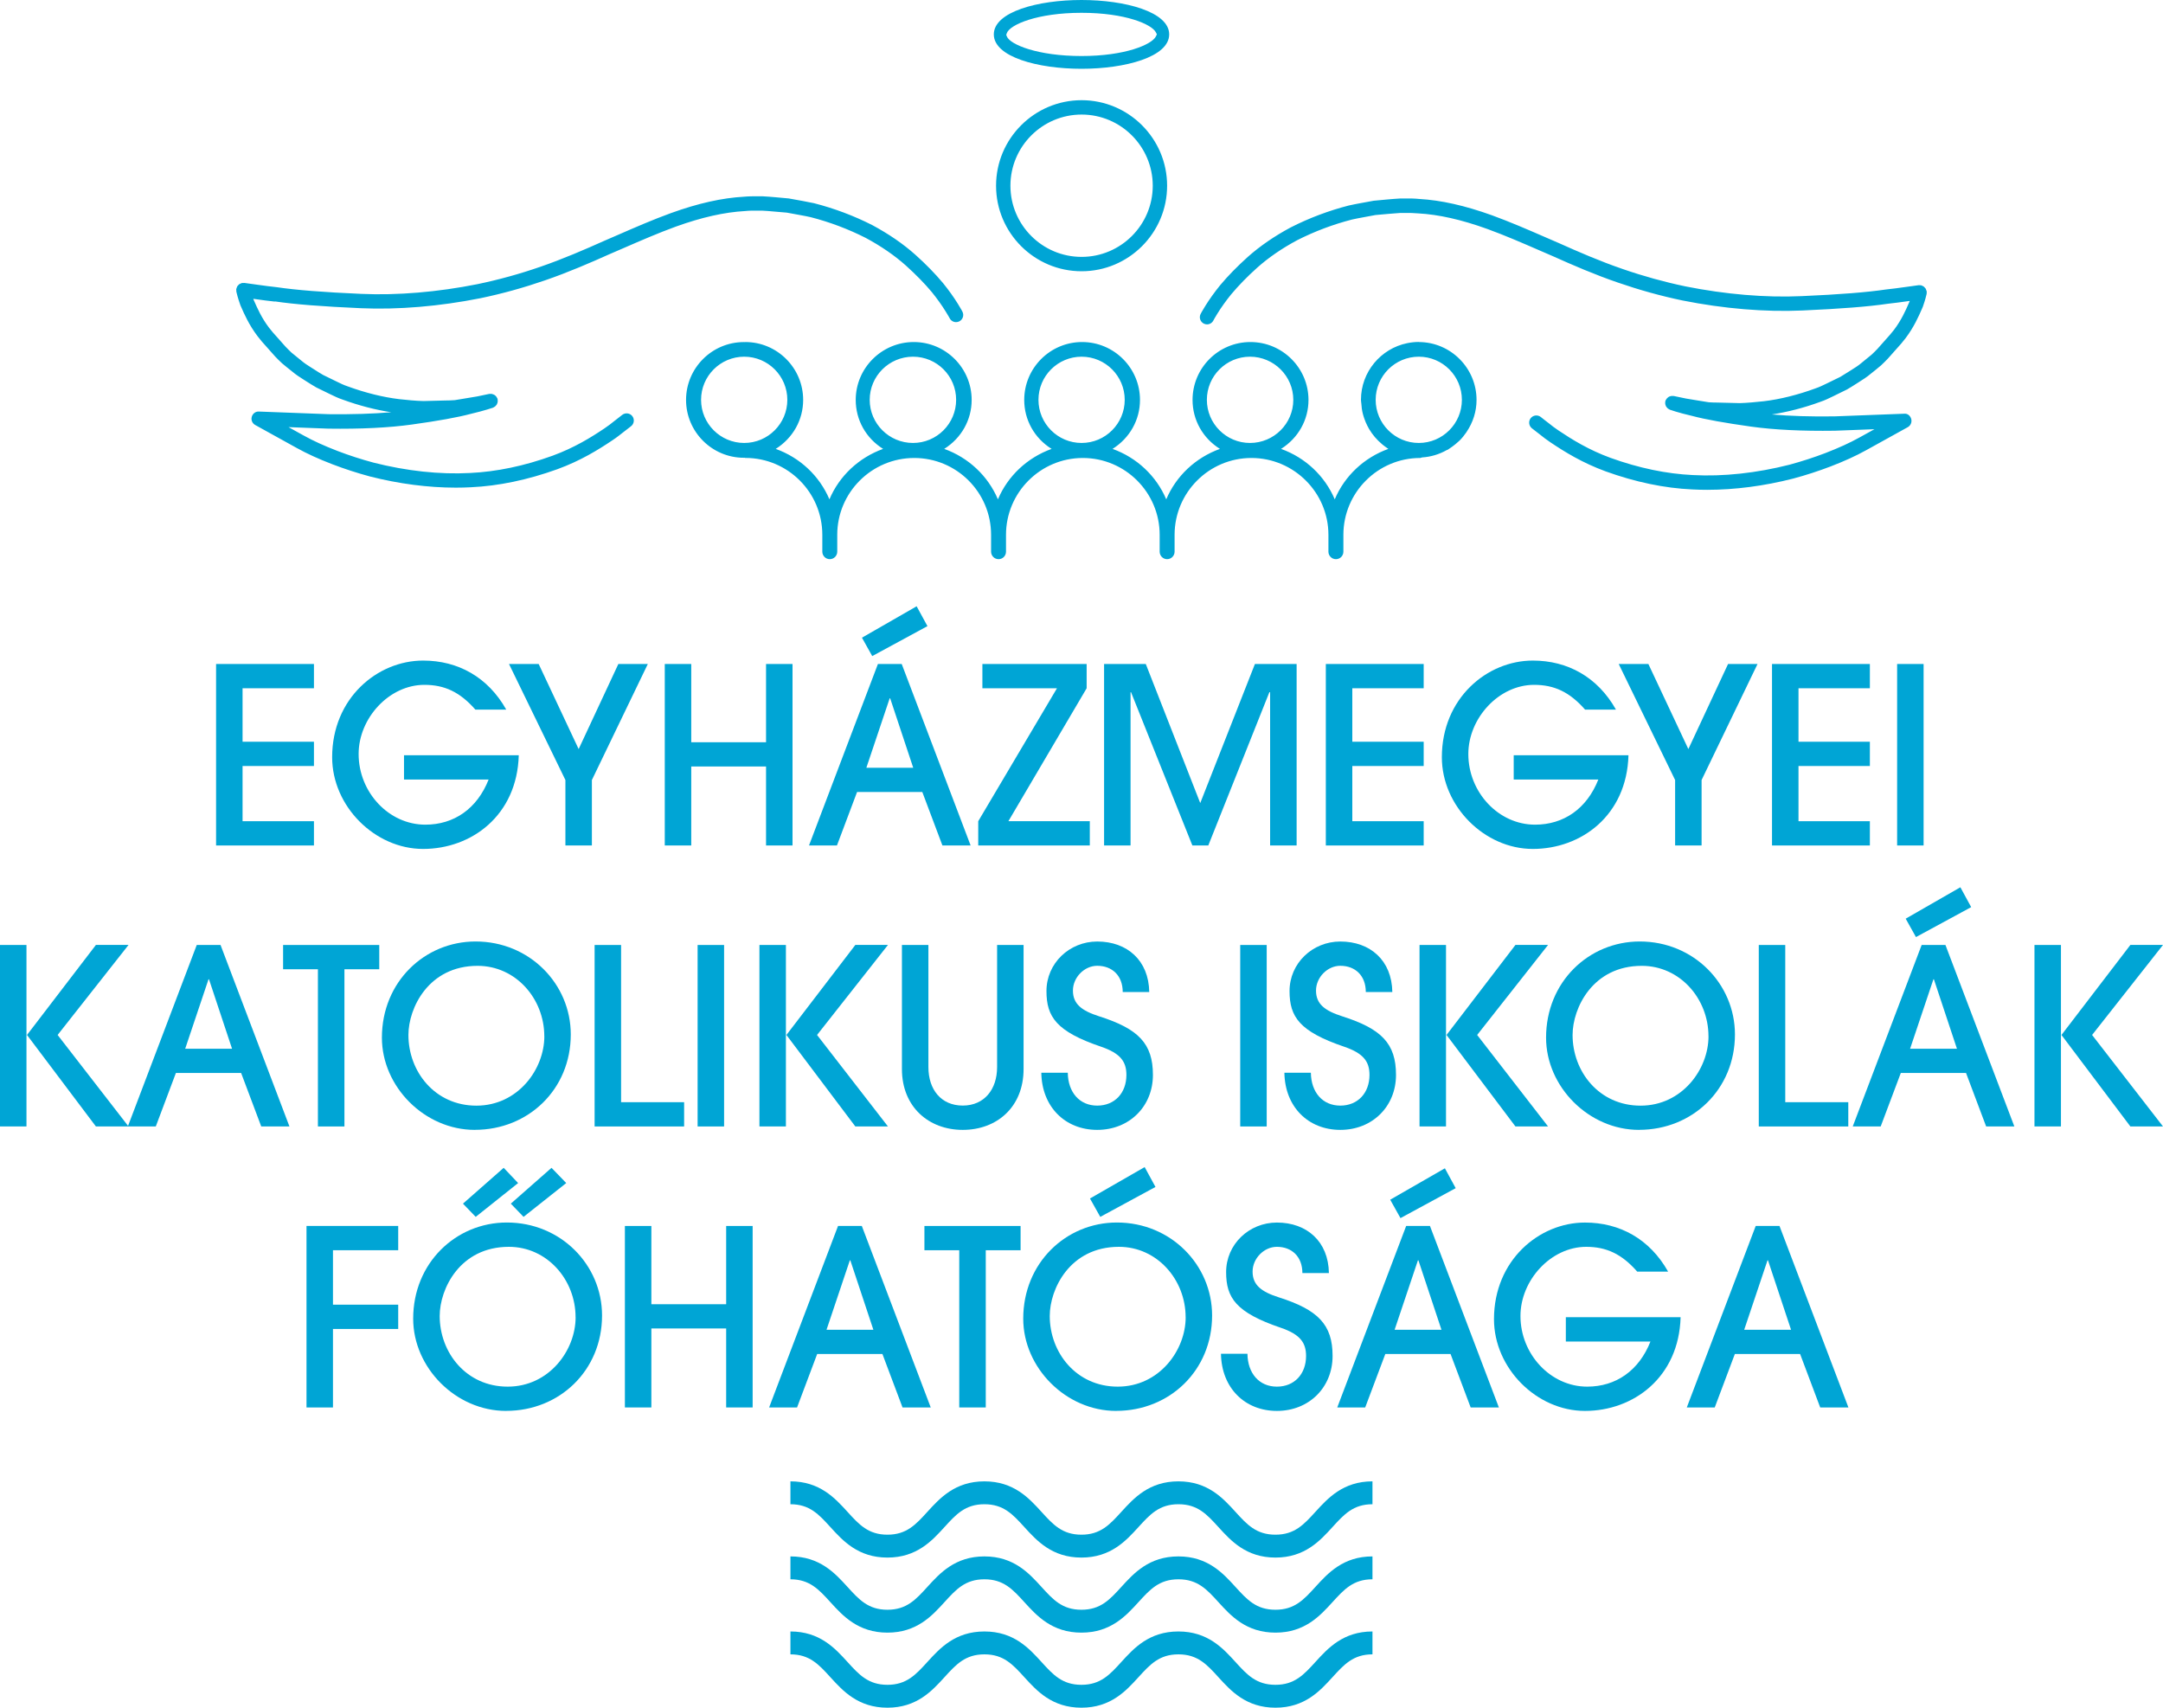 <?xml version="1.0" encoding="UTF-8"?>
<svg id="Layer_1" data-name="Layer 1" xmlns="http://www.w3.org/2000/svg" viewBox="0 0 500 394.73">
  <defs>
    <style>
      .cls-1 {
        fill: #00a5d5;
        stroke-width: 0px;
      }
    </style>
  </defs>
  <g>
    <path class="cls-1" d="M294.84,360.03c-6.78,0-10.32-3.9-13.17-7.03-2.69-2.96-4.82-5.3-9.26-5.3s-6.56,2.34-9.26,5.3c-2.85,3.13-6.39,7.03-13.17,7.03s-10.32-3.9-13.17-7.03c-2.69-2.96-4.82-5.3-9.25-5.3s-6.56,2.34-9.25,5.3c-2.85,3.13-6.39,7.03-13.17,7.03s-10.32-3.9-13.17-7.03c-2.69-2.96-4.82-5.3-9.25-5.3v-5.29c6.78,0,10.32,3.9,13.17,7.03,2.69,2.96,4.82,5.3,9.25,5.3s6.56-2.34,9.25-5.3c2.85-3.13,6.39-7.03,13.17-7.03s10.32,3.9,13.17,7.03c2.69,2.96,4.82,5.3,9.25,5.3s6.56-2.34,9.25-5.3c2.85-3.13,6.39-7.03,13.17-7.03s10.32,3.9,13.17,7.03c2.69,2.96,4.82,5.3,9.26,5.3s6.56-2.34,9.26-5.3c2.85-3.13,6.39-7.03,13.17-7.03v5.29c-4.44,0-6.56,2.34-9.26,5.3-2.85,3.13-6.39,7.03-13.17,7.03h0Z"/>
    <path class="cls-1" d="M294.84,377.38c-6.78,0-10.32-3.9-13.17-7.03-2.69-2.96-4.82-5.3-9.26-5.3s-6.56,2.34-9.26,5.3c-2.85,3.13-6.39,7.03-13.17,7.03s-10.32-3.9-13.17-7.03c-2.69-2.96-4.82-5.3-9.25-5.3s-6.56,2.34-9.25,5.3c-2.85,3.13-6.39,7.03-13.17,7.03s-10.32-3.9-13.17-7.03c-2.69-2.96-4.82-5.3-9.25-5.3v-5.29c6.78,0,10.32,3.9,13.17,7.03,2.69,2.96,4.82,5.3,9.25,5.3s6.56-2.34,9.25-5.3c2.85-3.13,6.39-7.03,13.17-7.03s10.32,3.9,13.17,7.03c2.69,2.96,4.82,5.3,9.25,5.3s6.56-2.34,9.25-5.3c2.85-3.13,6.39-7.03,13.17-7.03s10.32,3.9,13.17,7.03c2.69,2.96,4.82,5.3,9.26,5.3s6.56-2.34,9.26-5.3c2.85-3.13,6.39-7.03,13.17-7.03v5.29c-4.44,0-6.56,2.34-9.26,5.3-2.85,3.13-6.39,7.03-13.17,7.03h0Z"/>
    <path class="cls-1" d="M294.84,394.73c-6.78,0-10.32-3.9-13.17-7.03-2.69-2.96-4.82-5.3-9.26-5.3s-6.56,2.34-9.26,5.3c-2.85,3.13-6.39,7.03-13.17,7.03s-10.32-3.9-13.17-7.03c-2.69-2.96-4.82-5.3-9.25-5.3s-6.56,2.34-9.25,5.3c-2.85,3.13-6.39,7.03-13.17,7.03s-10.32-3.9-13.17-7.03c-2.69-2.96-4.82-5.3-9.25-5.3v-5.29c6.78,0,10.32,3.9,13.17,7.03,2.69,2.96,4.82,5.3,9.25,5.3s6.56-2.34,9.25-5.3c2.85-3.13,6.39-7.03,13.17-7.03s10.32,3.9,13.17,7.03c2.69,2.96,4.82,5.3,9.25,5.3s6.56-2.34,9.25-5.3c2.85-3.13,6.39-7.03,13.17-7.03s10.32,3.9,13.17,7.03c2.69,2.96,4.82,5.3,9.26,5.3s6.56-2.34,9.26-5.3c2.85-3.13,6.39-7.03,13.17-7.03v5.29c-4.44,0-6.56,2.34-9.26,5.3-2.85,3.13-6.39,7.03-13.17,7.03h0Z"/>
  </g>
  <g>
    <path class="cls-1" d="M49.95,195.43v-41.95h22.62v5.61h-16.5v12.36h16.5v5.61h-16.5v12.76h16.5v5.61h-22.62Z"/>
    <path class="cls-1" d="M93.39,180.18v-5.61h26.53c-.4,13.95-10.94,21.66-22.11,21.66s-21.03-9.87-21.03-21.2c0-13.61,10.43-22.34,21.03-22.34,8.05,0,14.97,3.8,19.22,11.34h-7.14c-3.57-4.08-7.14-5.73-11.79-5.73-8.16,0-15.2,7.71-15.2,15.99,0,8.84,6.97,16.33,15.42,16.33,6.63,0,11.96-3.68,14.63-10.43h-19.56Z"/>
    <path class="cls-1" d="M130.7,195.43v-15.13l-13.04-26.82h6.86l9.24,19.67,9.18-19.67h6.81l-12.93,26.82v15.13h-6.12,0Z"/>
    <path class="cls-1" d="M177.08,195.43v-18.26h-17.29v18.26h-6.12v-41.95h6.12v18.09h17.29v-18.09h6.12v41.95h-6.12Z"/>
    <path class="cls-1" d="M217.85,195.43l-4.65-12.36h-15.08l-4.65,12.36h-6.46l15.93-41.95h5.5l15.93,41.95h-6.52,0ZM201.63,151.66l-2.38-4.26,12.64-7.26,2.5,4.59-12.76,6.92ZM205.77,161.41h-.11l-5.39,16.05h10.83l-5.33-16.05Z"/>
    <path class="cls-1" d="M226.13,195.43v-5.61l18.2-30.73h-17.24v-5.61h24.1v5.61l-18.09,30.73h18.82v5.61h-25.8Z"/>
    <path class="cls-1" d="M293.6,195.43v-35.43h-.17l-14.12,35.43h-3.68l-14.18-35.43h-.11v35.43h-6.12v-41.95h9.64l12.59,32.15,12.64-32.15h9.64v41.95h-6.12,0Z"/>
    <path class="cls-1" d="M306.48,195.43v-41.95h22.62v5.61h-16.5v12.36h16.5v5.61h-16.5v12.76h16.5v5.61h-22.62Z"/>
    <path class="cls-1" d="M349.91,180.18v-5.61h26.53c-.4,13.95-10.94,21.66-22.11,21.66s-21.03-9.87-21.03-21.2c0-13.61,10.43-22.34,21.03-22.34,8.05,0,14.97,3.8,19.22,11.34h-7.14c-3.57-4.08-7.14-5.73-11.79-5.73-8.16,0-15.2,7.71-15.2,15.99,0,8.84,6.97,16.33,15.42,16.33,6.63,0,11.96-3.68,14.63-10.43h-19.56,0Z"/>
    <path class="cls-1" d="M387.22,195.43v-15.13l-13.04-26.82h6.86l9.24,19.67,9.18-19.67h6.81l-12.93,26.82v15.13h-6.12,0Z"/>
    <path class="cls-1" d="M409.62,195.43v-41.95h22.62v5.61h-16.5v12.36h16.5v5.61h-16.5v12.76h16.5v5.61h-22.62Z"/>
    <path class="cls-1" d="M438.54,195.43v-41.95h6.12v41.95h-6.12Z"/>
    <path class="cls-1" d="M0,260.38v-41.95h6.12v41.95H0ZM22.17,260.38l-15.93-21.15,15.93-20.81h7.54l-16.39,20.81,16.39,21.15h-7.54Z"/>
    <path class="cls-1" d="M60.39,260.38l-4.65-12.36h-15.08l-4.65,12.36h-6.46l15.93-41.95h5.5l15.93,41.95h-6.52,0ZM48.31,226.36h-.11l-5.39,16.05h10.83s-5.33-16.05-5.33-16.05Z"/>
    <path class="cls-1" d="M73.49,260.38v-36.34h-8.05v-5.61h22.23v5.61h-8.05v36.34h-6.12Z"/>
    <path class="cls-1" d="M109.77,261.17c-11.62,0-21.49-9.98-21.49-21.32,0-12.87,9.86-22.23,21.66-22.23,12.47,0,22,9.81,22,21.49,0,12.7-9.81,22.05-22.17,22.05ZM125.82,239.52c0-8.67-6.58-16.27-15.42-16.27-11.34,0-15.99,9.75-15.99,15.99,0,8.45,6.12,16.33,15.71,16.33s15.71-8.39,15.71-16.05h0Z"/>
    <path class="cls-1" d="M137.45,260.38v-41.95h6.12v36.34h14.57v5.61h-20.69Z"/>
    <path class="cls-1" d="M161.26,260.38v-41.95h6.12v41.95h-6.12Z"/>
    <path class="cls-1" d="M175.55,260.38v-41.95h6.12v41.95h-6.12ZM197.72,260.38l-15.93-21.15,15.93-20.81h7.54l-16.39,20.81,16.39,21.15h-7.54Z"/>
    <path class="cls-1" d="M230.49,218.42h6.12v28.69c0,8.79-6.18,14.06-14.06,14.06s-14.06-5.33-14.06-14.06v-28.69h6.12v28.23c0,5.22,2.95,8.9,7.94,8.9s7.94-3.74,7.94-8.9v-28.23h0Z"/>
    <path class="cls-1" d="M259.53,229.31c0-3.8-2.44-6.07-5.9-6.07-2.95,0-5.61,2.66-5.61,5.73s1.98,4.65,6.07,5.95c9.07,2.89,12.42,6.29,12.42,13.55s-5.44,12.7-12.87,12.7-12.81-5.33-12.93-13.21h6.12c.06,4.54,2.72,7.6,6.8,7.6s6.75-2.95,6.75-7.09c0-3.06-1.36-4.99-5.84-6.52-10.37-3.52-12.64-6.92-12.64-12.87,0-6.4,5.27-11.45,11.74-11.45,6.92,0,11.91,4.37,12.02,11.68h-6.12Z"/>
    <path class="cls-1" d="M286.69,260.38v-41.95h6.12v41.95h-6.12Z"/>
    <path class="cls-1" d="M315.72,229.31c0-3.8-2.44-6.07-5.9-6.07-2.95,0-5.61,2.66-5.61,5.73s1.98,4.65,6.07,5.95c9.07,2.89,12.42,6.29,12.42,13.55s-5.44,12.7-12.87,12.7-12.81-5.33-12.93-13.21h6.12c.06,4.54,2.72,7.6,6.8,7.6s6.75-2.95,6.75-7.09c0-3.06-1.36-4.99-5.84-6.52-10.37-3.52-12.64-6.92-12.64-12.87,0-6.4,5.27-11.45,11.74-11.45,6.92,0,11.91,4.37,12.02,11.68h-6.12,0Z"/>
    <path class="cls-1" d="M328.14,260.38v-41.95h6.12v41.95h-6.12ZM350.31,260.38l-15.93-21.15,15.93-20.81h7.54l-16.39,20.81,16.39,21.15h-7.54Z"/>
    <path class="cls-1" d="M378.88,261.17c-11.62,0-21.49-9.98-21.49-21.32,0-12.87,9.86-22.23,21.66-22.23,12.47,0,22,9.81,22,21.49,0,12.7-9.81,22.05-22.17,22.05h0ZM394.93,239.52c0-8.67-6.58-16.27-15.42-16.27-11.34,0-15.99,9.75-15.99,15.99,0,8.45,6.12,16.33,15.71,16.33s15.71-8.39,15.71-16.05h0Z"/>
    <path class="cls-1" d="M406.56,260.38v-41.95h6.12v36.34h14.57v5.61h-20.69Z"/>
    <path class="cls-1" d="M459.12,260.38l-4.65-12.36h-15.08l-4.65,12.36h-6.46l15.93-41.95h5.5l15.93,41.95h-6.52,0ZM442.9,216.61l-2.38-4.26,12.64-7.26,2.5,4.59-12.76,6.92h0ZM447.04,226.36h-.11l-5.39,16.05h10.83l-5.33-16.05Z"/>
    <path class="cls-1" d="M470.29,260.38v-41.95h6.12v41.95h-6.12ZM492.46,260.38l-15.93-21.15,15.93-20.81h7.54l-16.39,20.81,16.39,21.15h-7.54Z"/>
    <path class="cls-1" d="M70.85,325.33v-41.95h21.2v5.61h-15.08v12.59h15.08v5.61h-15.08v18.14s-6.12,0-6.12,0Z"/>
    <path class="cls-1" d="M117,326.13c-11.62,0-21.49-9.98-21.49-21.32,0-12.87,9.86-22.23,21.66-22.23,12.47,0,22,9.81,22,21.49,0,12.7-9.81,22.05-22.17,22.05ZM133.05,304.47c0-8.67-6.58-16.27-15.42-16.27-11.34,0-15.99,9.75-15.99,15.99,0,8.45,6.12,16.33,15.71,16.33s15.71-8.39,15.71-16.05h0ZM109.97,281.28l-2.95-3.06,9.41-8.28,3.34,3.52-9.81,7.82h0ZM121.03,281.28l-2.95-3.06,9.41-8.28,3.4,3.52-9.87,7.82h0Z"/>
    <path class="cls-1" d="M167.86,325.33v-18.26h-17.29v18.26h-6.12v-41.95h6.12v18.09h17.29v-18.09h6.12v41.95h-6.12Z"/>
    <path class="cls-1" d="M208.63,325.33l-4.65-12.36h-15.08l-4.65,12.36h-6.46l15.93-41.95h5.5l15.93,41.95h-6.52,0ZM196.56,291.32h-.11l-5.39,16.05h10.83l-5.33-16.05Z"/>
    <path class="cls-1" d="M221.74,325.33v-36.34h-8.05v-5.61h22.23v5.61h-8.05v36.34h-6.12Z"/>
    <path class="cls-1" d="M258.02,326.13c-11.62,0-21.49-9.98-21.49-21.32,0-12.87,9.86-22.23,21.66-22.23,12.47,0,22,9.81,22,21.49,0,12.7-9.81,22.05-22.17,22.05h0ZM274.07,304.47c0-8.67-6.58-16.27-15.42-16.27-11.34,0-15.99,9.75-15.99,15.99,0,8.45,6.12,16.33,15.71,16.33s15.71-8.39,15.71-16.05h0ZM254.34,281.28l-2.38-4.25,12.64-7.26,2.5,4.59-12.76,6.92h0Z"/>
    <path class="cls-1" d="M301.06,294.27c0-3.8-2.44-6.07-5.9-6.07-2.95,0-5.61,2.66-5.61,5.73s1.98,4.65,6.07,5.95c9.07,2.89,12.42,6.29,12.42,13.55s-5.44,12.7-12.87,12.7-12.81-5.33-12.93-13.21h6.12c.06,4.54,2.72,7.6,6.8,7.6s6.75-2.95,6.75-7.09c0-3.06-1.36-4.99-5.84-6.52-10.37-3.52-12.64-6.92-12.64-12.87,0-6.4,5.27-11.45,11.74-11.45,6.92,0,11.91,4.37,12.02,11.68h-6.12,0Z"/>
    <path class="cls-1" d="M339.96,325.33l-4.65-12.36h-15.08l-4.65,12.36h-6.46l15.93-41.95h5.5l15.93,41.95h-6.52,0ZM323.74,281.57l-2.38-4.26,12.64-7.26,2.5,4.59-12.76,6.92ZM327.88,291.32h-.11l-5.39,16.05h10.83l-5.33-16.05Z"/>
    <path class="cls-1" d="M361.96,310.08v-5.61h26.53c-.4,13.95-10.94,21.66-22.11,21.66s-21.03-9.87-21.03-21.2c0-13.61,10.43-22.34,21.03-22.34,8.05,0,14.97,3.8,19.22,11.34h-7.14c-3.57-4.08-7.14-5.73-11.79-5.73-8.16,0-15.2,7.71-15.2,15.99,0,8.84,6.97,16.33,15.42,16.33,6.63,0,11.96-3.68,14.63-10.43h-19.56,0Z"/>
    <path class="cls-1" d="M420.76,325.33l-4.65-12.36h-15.08l-4.65,12.36h-6.46l15.93-41.95h5.5l15.93,41.95h-6.52,0ZM408.69,291.32h-.11l-5.39,16.05h10.83l-5.33-16.05Z"/>
  </g>
  <path class="cls-1" d="M250,0c-10.07,0-20.27,2.73-20.27,7.95s10.2,7.95,20.27,7.95,20.27-2.73,20.27-7.95S260.07,0,250,0ZM267.17,8.46c-.92,1.81-7.01,4.49-17.17,4.49s-16.5-2.66-17.24-4.5l-.16-.39.14-.4c.69-1.97,7.07-4.7,17.26-4.7s16.24,2.68,17.17,4.48l.26.5-.26.51h0Z"/>
  <path class="cls-1" d="M328.01,79.04c-.93,0-1.83.1-2.71.28-6.1,1.24-10.7,6.64-10.7,13.1,0,.31.07.6.09.9.03.38.06.76.11,1.14.06.4.13.78.23,1.17.1.4.23.78.36,1.17.2.56.42,1.1.69,1.62.13.26.27.51.41.76.79,1.33,1.79,2.49,2.97,3.48.05.04.1.08.15.13.43.34.86.67,1.32.97-5.62,2.03-10.1,6.24-12.39,11.66-2.3-5.42-6.79-9.64-12.41-11.66,3.98-2.51,6.34-6.71,6.34-11.32,0-7.38-6.02-13.38-13.42-13.38s-13.38,6-13.38,13.38c0,4.63,2.36,8.84,6.33,11.32-5.63,2.03-10.12,6.25-12.41,11.66-2.3-5.42-6.79-9.64-12.41-11.66,3.98-2.51,6.34-6.71,6.34-11.32,0-7.38-6-13.38-13.38-13.38s-13.38,6-13.38,13.38c0,4.63,2.36,8.84,6.33,11.32-5.63,2.03-10.12,6.25-12.41,11.66-2.3-5.42-6.79-9.64-12.41-11.66,3.98-2.51,6.34-6.71,6.34-11.32,0-7.38-6-13.38-13.38-13.38s-13.42,6-13.42,13.38c0,4.63,2.36,8.84,6.33,11.32-5.63,2.03-10.12,6.25-12.41,11.66-2.3-5.42-6.79-9.64-12.41-11.66,3.98-2.51,6.34-6.71,6.34-11.32,0-7.38-6-13.38-13.38-13.38-.07,0-.13.02-.2.02-.04,0-.08-.01-.12-.01-7.37,0-13.37,6-13.37,13.37s6,13.37,13.37,13.37c.04,0,.08-.01.13-.01l.19.05h.05c9.79,0,17.76,7.97,17.76,17.77v3.9c0,.95.77,1.73,1.72,1.73s1.73-.77,1.73-1.73v-3.9c0-9.79,7.98-17.76,17.8-17.76s17.76,7.97,17.76,17.76v3.9c0,.95.77,1.73,1.73,1.73s1.72-.77,1.72-1.73v-3.9c0-9.79,7.97-17.76,17.76-17.76s17.76,7.97,17.76,17.76v3.9c0,.95.77,1.73,1.72,1.73s1.73-.77,1.73-1.73v-3.9c0-9.79,7.97-17.76,17.76-17.76s17.8,7.97,17.8,17.76v3.9c0,.95.77,1.73,1.73,1.73s1.73-.77,1.73-1.73v-3.9c0-9.79,7.97-17.76,17.76-17.76l.45-.13c2.05-.13,3.97-.73,5.67-1.69l.19-.06.04-.02c.12-.07.23-.16.34-.23.26-.16.5-.33.74-.51.47-.34.92-.71,1.34-1.1.11-.1.22-.19.33-.29.57-.57,1.07-1.19,1.52-1.84.04-.06.07-.11.11-.17,1.46-2.16,2.29-4.69,2.29-7.38,0-7.38-6-13.38-13.38-13.38h0ZM172.03,102.39c-5.5,0-9.97-4.47-9.97-9.97s4.47-9.97,9.97-9.97,9.97,4.47,9.97,9.97-4.47,9.97-9.97,9.97ZM211.05,102.39c-5.52,0-10.01-4.47-10.01-9.97s4.49-9.97,10.01-9.97,9.97,4.47,9.97,9.97-4.47,9.97-9.97,9.97ZM250.02,102.39c-5.5,0-9.97-4.47-9.97-9.97s4.47-9.97,9.97-9.97,9.97,4.47,9.97,9.97-4.47,9.97-9.97,9.97h0ZM288.95,102.39c-5.5,0-9.97-4.47-9.97-9.97s4.47-9.97,9.97-9.97,10.01,4.47,10.01,9.97-4.49,9.97-10.01,9.97ZM327.97,102.39c-5.5,0-9.97-4.47-9.97-9.97s4.47-9.97,9.97-9.97,9.96,4.47,9.96,9.97-4.47,9.97-9.96,9.97ZM250.02,62.7c10.9,0,19.77-8.87,19.77-19.77s-8.87-19.77-19.77-19.77-19.77,8.87-19.77,19.77,8.87,19.77,19.77,19.77ZM250.02,26.48c9.07,0,16.45,7.38,16.45,16.45s-7.38,16.45-16.45,16.45-16.45-7.38-16.45-16.45,7.38-16.45,16.45-16.45h0ZM63.55,69.67c4.47.67,10.97,1.18,19.86,1.57,8.6.38,18.16-.42,27.65-2.31,5.02-1.04,10.04-2.44,14.93-4.13,5.32-1.83,10.56-4.1,14.95-6.07l3.29-1.42c3.88-1.69,7.89-3.43,11.97-4.92,6-2.16,11.23-3.34,16.07-3.61.94-.1,1.89-.1,2.83-.09h1.07c.95.04,1.88.13,2.8.21l2.92.25,3.05.56c.85.16,1.69.31,2.46.49,4.41,1.13,8.69,2.75,12.7,4.78,3.54,1.9,6.67,4.05,9.28,6.38,2.31,2.08,4.35,4.16,6.02,6.16,1.22,1.51,2.29,3.01,3.19,4.46.61.97.9,1.53.93,1.57.29.58.87.91,1.48.91.25,0,.5-.06.74-.17.82-.41,1.15-1.4.75-2.22,0,0-.33-.68-1.08-1.86-.96-1.55-2.11-3.16-3.44-4.8-1.8-2.15-3.94-4.35-6.38-6.53-2.81-2.51-6.15-4.8-9.96-6.85-4.26-2.16-8.77-3.86-13.46-5.06-.86-.19-1.74-.36-2.64-.52l-3.21-.58-3.07-.28c-.96-.08-1.93-.17-3.03-.22h-1.12c-1.03,0-2.09,0-3.1.1-5.09.28-10.63,1.52-16.94,3.8-4.18,1.52-8.24,3.29-12.16,5l-3.3,1.43c-4.35,1.95-9.5,4.18-14.7,5.97-4.76,1.65-9.65,3-14.52,4.01-9.21,1.84-18.5,2.62-26.84,2.25-8.78-.38-15.16-.89-19.59-1.55-1.56-.16-2.89-.35-3.98-.5-.58-.08-1.09-.15-1.52-.21l-1.97-.27c-.09-.01-.18.02-.27.02-.09,0-.18-.02-.28,0-.02,0-.04.02-.06.02-.11.03-.2.08-.31.13-.09.04-.19.08-.28.14-.09.07-.16.15-.23.24-.07.07-.14.13-.19.21-.06.09-.09.21-.13.32-.03.09-.08.18-.1.28,0,.02-.02.04-.02.06-.02.11.01.21.02.32,0,.08-.02.15,0,.23,0,0,.02.07.02.1,0,0,0,.01,0,.02.06.28.3,1.3.91,3.04l.17.39c.73,1.67,1.84,4.2,3.79,6.77.31.4.64.8.98,1.22l3.11,3.5c.49.51,1,1.03,1.59,1.57.77.64,1.56,1.29,2.32,1.88.85.73,1.75,1.31,2.75,1.94l.61.39c.71.45,1.42.9,2.26,1.38l3.22,1.57c.91.44,1.85.9,2.83,1.22,3.79,1.39,7.64,2.38,11.25,2.93-4.23.36-9.08.51-14.46.45l-16.12-.61c-.76-.06-1.46.47-1.66,1.21-.21.74.12,1.53.8,1.9l9.63,5.33c2.37,1.31,4.9,2.47,8.19,3.74,2.77,1.06,5.68,2.01,8.68,2.82,6.71,1.71,13.51,2.59,19.87,2.59,1.16,0,2.31-.03,3.44-.09,6.43-.29,13.17-1.7,20.05-4.18,5.36-1.96,9.45-4.49,12.72-6.69.99-.65,1.78-1.29,2.43-1.8.28-.22.53-.42.79-.61l1.07-.83c.72-.56.86-1.6.3-2.33-.57-.73-1.6-.85-2.33-.3l-1.05.82c-.25.19-.53.41-.85.66-.58.47-1.3,1.04-2.2,1.64-3.12,2.1-6.99,4.49-12.02,6.33-6.55,2.37-12.97,3.71-19.08,3.99-6.97.38-14.71-.46-22.31-2.4-2.87-.77-5.67-1.68-8.33-2.7-3.15-1.22-5.55-2.31-7.78-3.55l-3.53-1.95,9.19.35c7.53.11,14.02-.21,19.32-.95,6.13-.85,10.59-1.66,13.56-2.45,3.28-.77,5.14-1.43,5.22-1.45.08-.03.13-.08.2-.12.09-.05.17-.09.25-.15.1-.08.17-.16.25-.26.06-.07.11-.13.16-.21.06-.11.1-.22.14-.34.03-.08.05-.16.06-.25.02-.13.01-.25,0-.39,0-.06.01-.12,0-.18,0-.03-.03-.06-.04-.09-.01-.04,0-.09-.02-.13-.03-.08-.09-.14-.13-.22-.04-.08-.08-.16-.14-.23-.08-.11-.18-.19-.28-.27-.06-.05-.12-.09-.18-.13-.12-.07-.24-.11-.37-.15-.08-.02-.15-.05-.23-.06-.12-.02-.23-.01-.35,0-.07,0-.14-.02-.21,0l-2.73.57c-.63.09-1.35.22-2.15.36l-3.09.51c-.68.06-1.4.07-2.17.08l-5.07.13c-1.8-.04-3.77-.24-5.61-.44-3.74-.45-7.86-1.47-11.97-2.98-.82-.27-1.62-.66-2.47-1.08l-3.12-1.52c-.7-.4-1.38-.83-2.04-1.26l-.62-.39c-.89-.56-1.68-1.06-2.41-1.69-.79-.62-1.56-1.25-2.24-1.82-.49-.45-.95-.93-1.4-1.39l-2.94-3.31c-.31-.38-.62-.75-.9-1.11-1.7-2.24-2.67-4.47-3.39-6.09l-.13-.27c-.04-.11-.06-.18-.09-.28.31.04.59.08.95.13,1.12.16,2.49.35,4.02.51h0ZM445.37,67.35s-.02-.04-.02-.06c-.02-.1-.06-.19-.1-.29-.04-.11-.07-.22-.13-.31-.04-.07-.11-.12-.16-.18-.09-.1-.17-.2-.27-.28-.05-.04-.12-.05-.17-.09-.13-.07-.27-.14-.42-.18-.01,0-.02-.01-.03-.02-.07-.02-.14,0-.22,0-.11,0-.22-.04-.33-.02l-1.95.27c-.45.06-.96.13-1.54.21-1.09.15-2.42.34-4.05.51-4.37.65-10.75,1.16-19.52,1.54-8.35.38-17.63-.41-26.83-2.25-4.89-1.02-9.77-2.37-14.53-4.02-5.21-1.78-10.35-4.02-14.72-5.98l-3.35-1.45c-3.9-1.7-7.94-3.45-12.1-4.97-6.3-2.27-11.84-3.51-16.85-3.79-1.11-.12-2.19-.12-3.23-.11h-1.18c-.99.05-1.96.14-2.92.22l-3.21.3-3.06.56c-.89.17-1.78.33-2.69.54-4.64,1.19-9.15,2.89-13.44,5.07-3.77,2.02-7.11,4.32-9.93,6.83-2.43,2.19-4.58,4.38-6.39,6.55-1.31,1.62-2.46,3.23-3.41,4.76-.75,1.19-1.09,1.87-1.09,1.87-.41.82-.07,1.81.74,2.22.24.12.49.18.74.18.6,0,1.19-.33,1.48-.91.02-.04.31-.61.93-1.59.89-1.44,1.96-2.93,3.16-4.42,1.69-2.02,3.72-4.11,6.03-6.18,2.62-2.34,5.74-4.48,9.25-6.36,4.04-2.05,8.33-3.66,12.69-4.78.82-.19,1.66-.34,2.51-.5l2.91-.54,3.06-.27c.92-.08,1.85-.16,2.7-.21h1.13c.96,0,1.91,0,2.95.1,4.76.26,9.99,1.44,15.99,3.6,4.06,1.48,8.05,3.21,11.91,4.89l3.33,1.44c4.41,1.98,9.64,4.25,14.97,6.07,4.89,1.69,9.91,3.09,14.95,4.14,9.47,1.89,19.02,2.69,27.64,2.31,8.88-.39,15.38-.9,19.79-1.56,1.6-.17,2.97-.36,4.1-.52.36-.05.65-.09.96-.13-.02.06-.03.1-.05.16l-.17.39c-.71,1.63-1.69,3.85-3.38,6.09-.29.37-.6.74-.91,1.12l-2.93,3.3c-.45.47-.91.94-1.36,1.35-.74.62-1.5,1.25-2.35,1.92-.7.61-1.54,1.13-2.35,1.64l-.62.39c-.67.43-1.35.85-1.94,1.2l-3.22,1.57c-.85.41-1.65.8-2.52,1.09-4.06,1.49-8.18,2.52-11.9,2.96-1.86.2-3.83.39-5.55.44l-5.17-.13c-.75,0-1.47-.03-2.04-.07l-3.21-.52c-.8-.14-1.53-.27-2.04-.34l-2.84-.59c-.08-.02-.15,0-.22,0-.11,0-.22-.02-.33,0-.09.01-.17.04-.25.06-.13.04-.25.08-.36.15-.06.04-.11.08-.17.12-.11.09-.21.18-.3.29-.05.06-.08.14-.13.21-.04.08-.11.14-.14.23-.02.04,0,.09-.02.13,0,.03-.03.06-.04.09-.01.06,0,.12,0,.18-.01.13-.02.26,0,.38.01.09.04.17.06.25.04.12.08.23.14.34.04.08.1.14.16.21.08.09.15.18.25.26.08.06.16.1.25.15.07.04.12.09.2.12.08.03,1.93.69,5.17,1.44,3.04.81,7.49,1.61,13.61,2.47,5.31.74,11.82,1.06,19.36.95l9.16-.35-3.53,1.95c-2.24,1.24-4.64,2.33-7.78,3.55-2.66,1.02-5.47,1.93-8.31,2.7-7.62,1.94-15.35,2.78-22.34,2.4-6.1-.28-12.52-1.62-19.06-3.98-5.03-1.84-8.9-4.24-12.03-6.34-.89-.59-1.61-1.16-2.19-1.63-.32-.25-.6-.48-.82-.63l-1.08-.85c-.72-.56-1.76-.44-2.33.29-.56.72-.43,1.76.29,2.33l1.12.87c.22.16.47.36.75.58.65.52,1.44,1.15,2.42,1.8,3.29,2.21,7.37,4.73,12.74,6.7,6.86,2.48,13.61,3.89,20.03,4.18,1.14.06,2.29.09,3.46.09,6.36,0,13.16-.88,19.88-2.6,2.98-.8,5.89-1.75,8.66-2.81,3.29-1.27,5.82-2.43,8.19-3.74l9.63-5.33c.67-.37,1-1.16.8-1.9-.21-.74-.84-1.31-1.66-1.21l-16.08.61c-5.4.08-10.25-.07-14.5-.44,3.6-.55,7.45-1.53,11.2-2.91,1.03-.34,1.97-.8,2.88-1.24l3.32-1.63c.74-.42,1.45-.88,2.16-1.33l.61-.39c.87-.55,1.86-1.17,2.69-1.89.82-.64,1.62-1.29,2.43-1.98.54-.5,1.05-1.02,1.55-1.54l3.1-3.49c.34-.41.67-.82.99-1.23,1.94-2.56,3.05-5.1,3.78-6.77l.22-.51c.57-1.63.8-2.64.86-2.91,0,0,0-.01,0-.02,0-.03.02-.09.02-.1.02-.08,0-.15,0-.23,0-.11.04-.21.02-.32h0Z"/>
</svg>